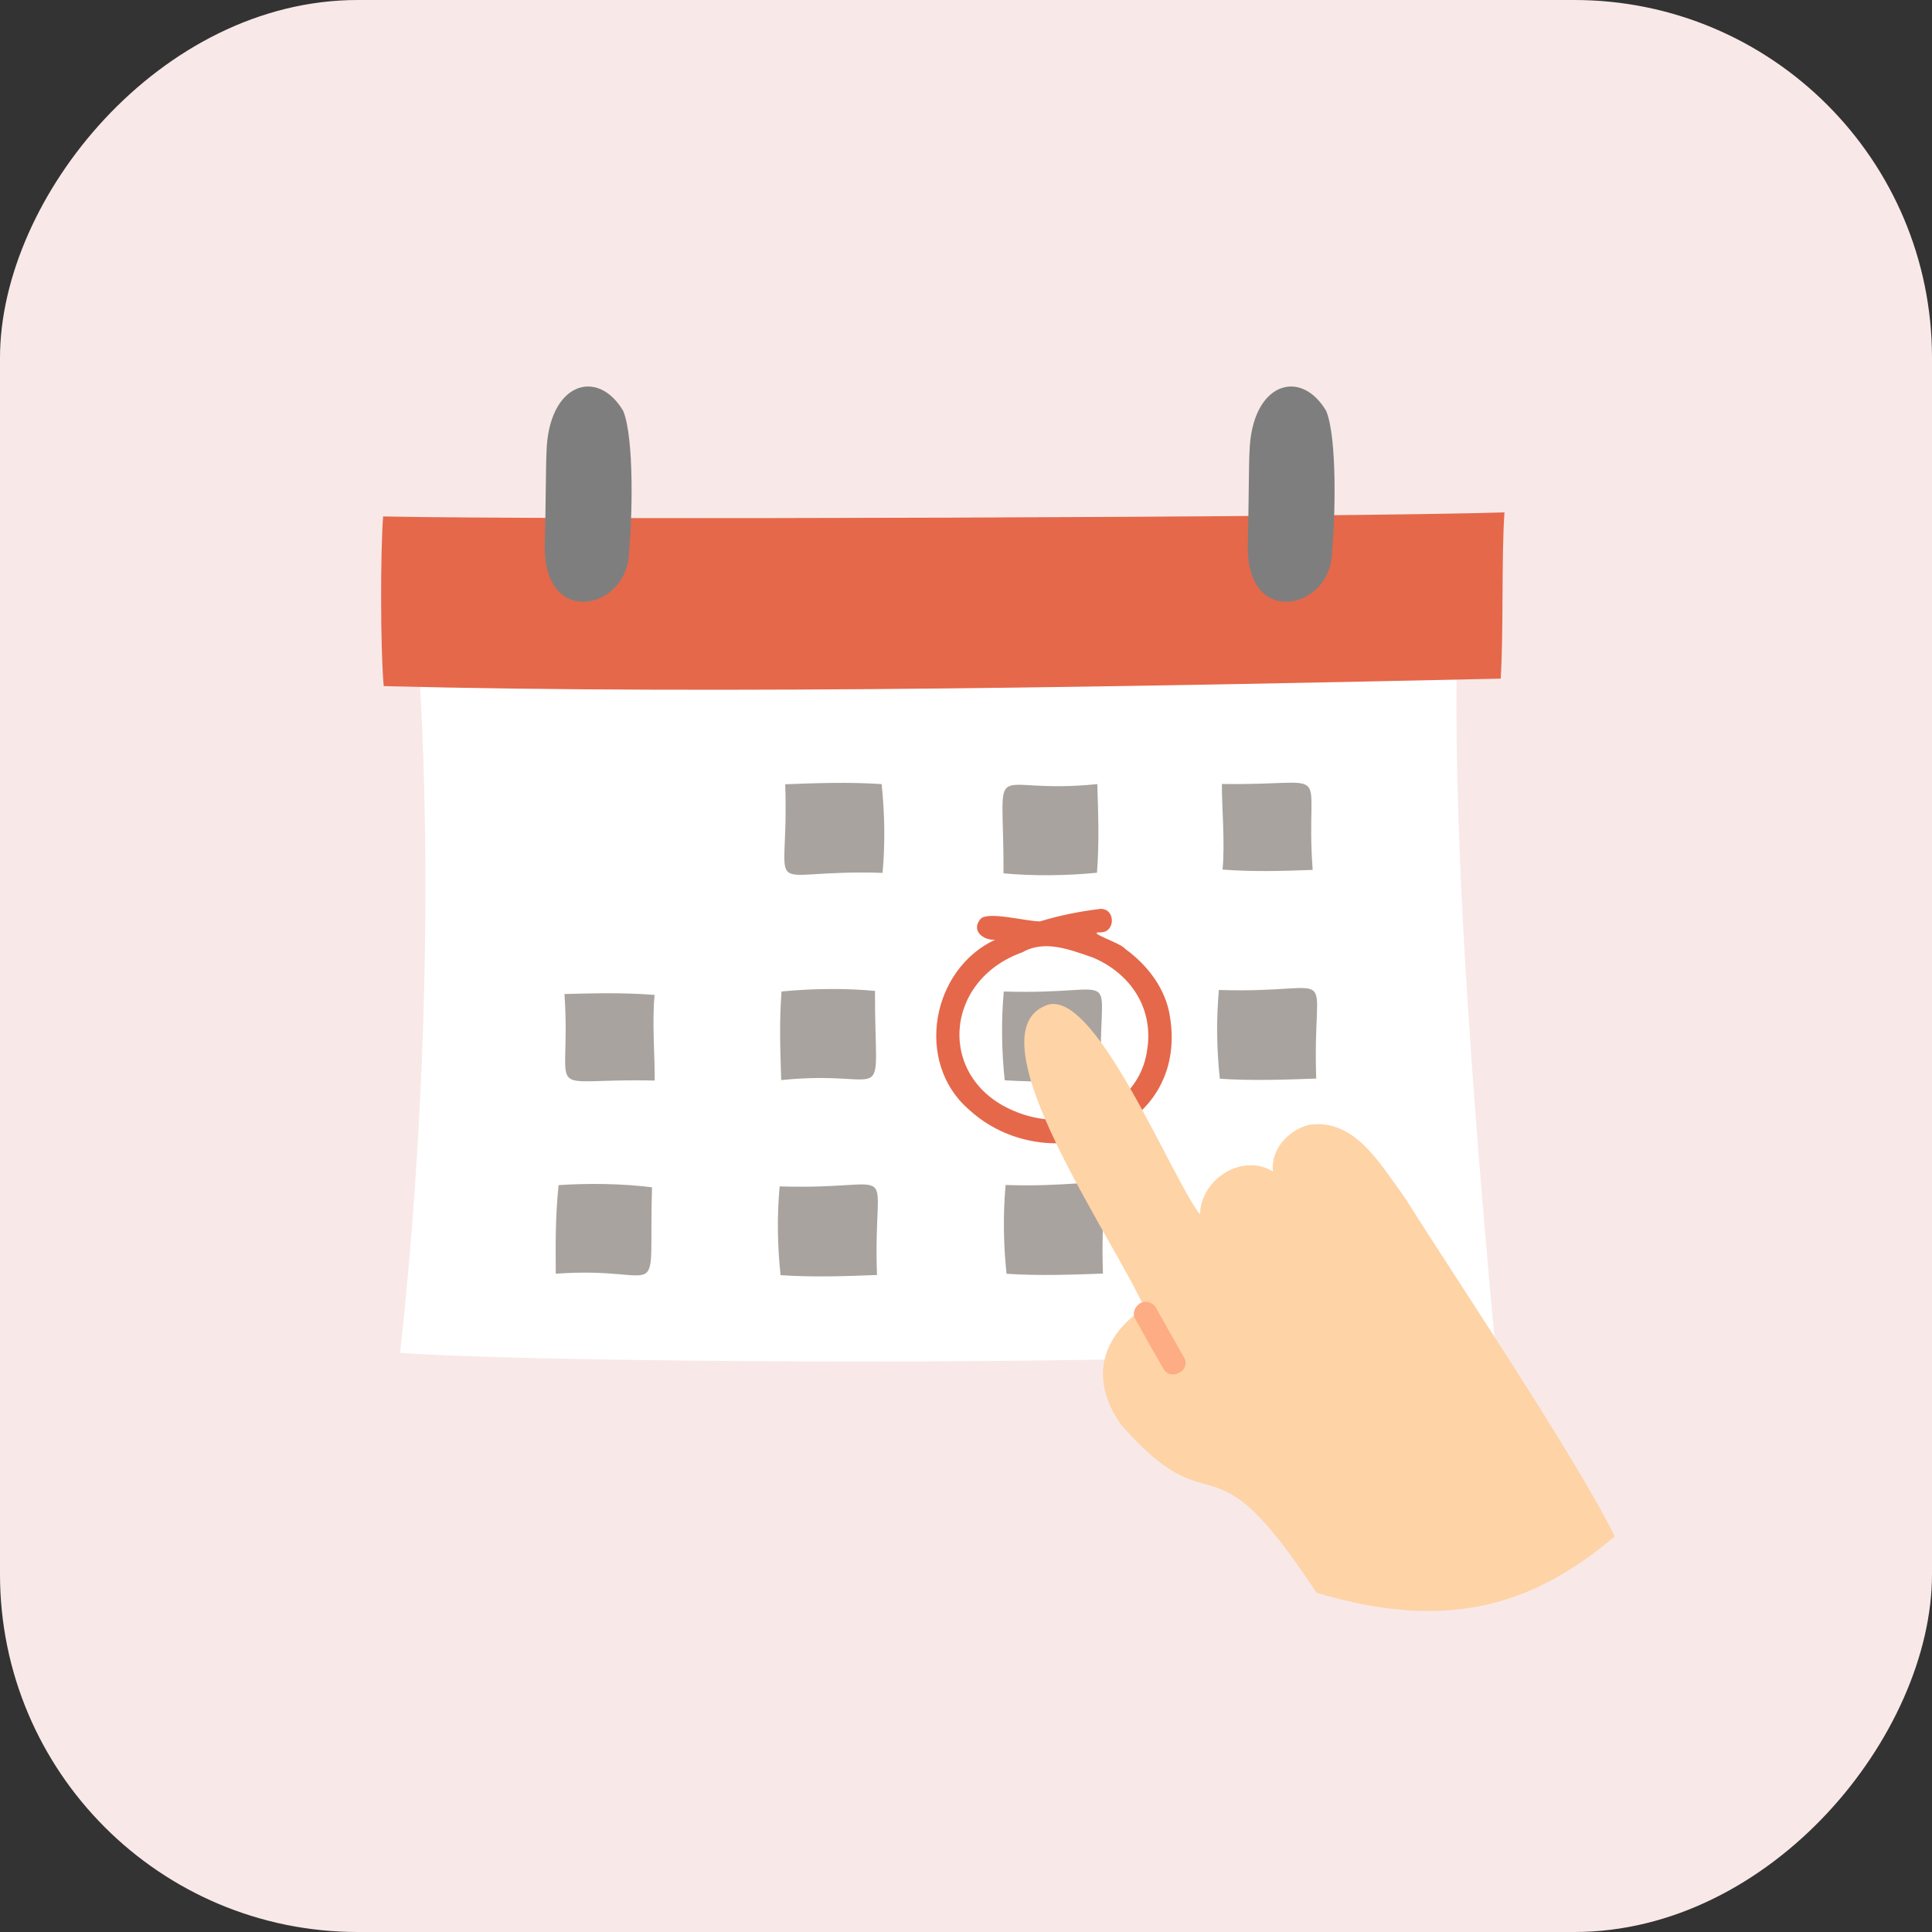 <svg viewBox="0 0 54 54" fill="none" xmlns="http://www.w3.org/2000/svg">
<rect x="0" y="0" width="54" height="54" fill="#333333" stroke="none"/>
<rect width="54" height="54" rx="10" transform="matrix(-1 0 0 1 54 0)" fill="#F8E9E8"/>
<path d="M40.711 18.989C19.081 18.591 11.726 18.989 11.726 18.989C11.726 18.989 12.343 27.228 11.184 37.811C14.937 38.104 35.889 38.283 41.774 37.443C41.06 29.678 40.667 23.513 40.711 18.989Z" fill="white"/>
<path d="M10.708 14.435C10.633 15.402 10.629 18.114 10.725 19.177C20.254 19.422 32.416 19.177 41.945 18.968C42.028 17.677 41.963 15.612 42.05 14.321C37.789 14.461 15.481 14.536 10.708 14.435Z" fill="#E5684A"/>
<path d="M15.275 12.628C15.332 10.694 16.702 10.27 17.419 11.486C17.734 12.252 17.669 14.557 17.581 15.415C17.577 17.034 15.179 17.594 15.227 15.231C15.258 14.046 15.254 13.07 15.275 12.628Z" fill="#7E7E7E"/>
<path d="M34.924 12.628C34.981 10.694 36.35 10.27 37.068 11.486C37.383 12.252 37.317 14.557 37.23 15.415C37.225 17.034 34.828 17.594 34.876 15.231C34.906 14.046 34.902 13.07 34.924 12.628Z" fill="#7E7E7E"/>
<path d="M21.947 21.921C22.069 25.281 21.142 24.283 24.668 24.397C24.742 23.57 24.729 22.739 24.642 21.916C23.749 21.855 22.817 21.886 21.947 21.921Z" fill="#A8A39E"/>
<path d="M30.67 21.916C27.52 22.24 28.058 20.95 28.049 24.41C28.876 24.489 29.834 24.476 30.661 24.393C30.727 23.505 30.696 22.787 30.67 21.916Z" fill="#A8A39E"/>
<path d="M36.69 24.314C36.459 21.256 37.417 21.965 34.153 21.912C34.144 22.476 34.245 23.579 34.17 24.305C35.063 24.371 35.824 24.345 36.69 24.314Z" fill="#A8A39E"/>
<path d="M30.777 30.189C30.655 26.829 31.582 27.827 28.056 27.713C27.982 28.54 27.995 29.371 28.082 30.194C28.975 30.255 29.907 30.22 30.777 30.189Z" fill="#A8A39E"/>
<path d="M36.789 30.146C36.667 26.786 37.594 27.784 34.068 27.67C33.994 28.497 34.007 29.328 34.094 30.15C34.987 30.212 35.919 30.177 36.789 30.146Z" fill="#A8A39E"/>
<path d="M21.835 30.189C24.985 29.866 24.447 31.156 24.456 27.696C23.629 27.617 22.671 27.63 21.844 27.713C21.778 28.606 21.809 29.323 21.835 30.189Z" fill="#A8A39E"/>
<path d="M24.512 35.636C24.389 32.276 25.317 33.274 21.791 33.16C21.716 33.987 21.729 34.818 21.817 35.641C22.705 35.702 23.641 35.671 24.512 35.636Z" fill="#A8A39E"/>
<path d="M30.828 35.597C30.706 32.237 31.633 33.235 28.107 33.121C28.033 33.948 28.046 34.779 28.133 35.602C29.021 35.663 29.958 35.628 30.828 35.597Z" fill="#A8A39E"/>
<path d="M15.534 35.601C18.692 35.37 18.119 36.643 18.224 33.186C17.402 33.081 16.439 33.068 15.613 33.125C15.521 34.013 15.529 34.731 15.534 35.601Z" fill="#A8A39E"/>
<path d="M15.777 27.783C15.983 30.841 15.034 30.124 18.297 30.202C18.311 29.638 18.219 28.536 18.297 27.809C17.405 27.739 16.644 27.761 15.777 27.783Z" fill="#A8A39E"/>
<path d="M32.702 28.422C32.588 27.643 32.076 26.974 31.451 26.523C31.328 26.353 30.322 26.047 30.759 26.06C31.184 26.064 31.184 25.395 30.759 25.403C30.186 25.473 29.622 25.583 29.07 25.753C28.699 25.758 27.614 25.46 27.408 25.683C27.132 26.003 27.474 26.291 27.815 26.265C26.039 27.092 25.562 29.682 27.067 30.999C29.25 33.025 33.227 31.681 32.702 28.422ZM32.067 29.323C31.84 31.065 29.832 31.708 28.322 31.043C26.183 30.133 26.371 27.398 28.581 26.615C29.206 26.256 29.919 26.55 30.549 26.764C31.586 27.206 32.242 28.16 32.067 29.323Z" fill="#E5684A"/>
<path d="M39.266 33.475C38.566 32.517 37.866 31.27 36.614 31.436C36.02 31.563 35.503 32.136 35.582 32.744C34.724 32.219 33.565 32.95 33.539 33.943C32.699 32.862 30.542 27.416 29.186 28.124C27.182 29.012 31.168 34.682 31.994 36.572C31.509 36.831 30.074 38.012 31.329 39.814C34.011 42.873 33.723 39.814 36.794 44.517C40.552 45.646 42.914 44.811 45.133 42.943C44.008 40.667 40.705 35.767 39.266 33.475Z" fill="#FED3A6"/>
<path d="M33.102 37.955C32.84 37.5 32.581 37.041 32.323 36.577C32.249 36.419 32.048 36.336 31.886 36.415C31.737 36.494 31.637 36.691 31.724 36.852C31.978 37.312 32.236 37.771 32.503 38.23C32.678 38.615 33.29 38.336 33.102 37.955Z" fill="#FDAC83"/>
</svg>
